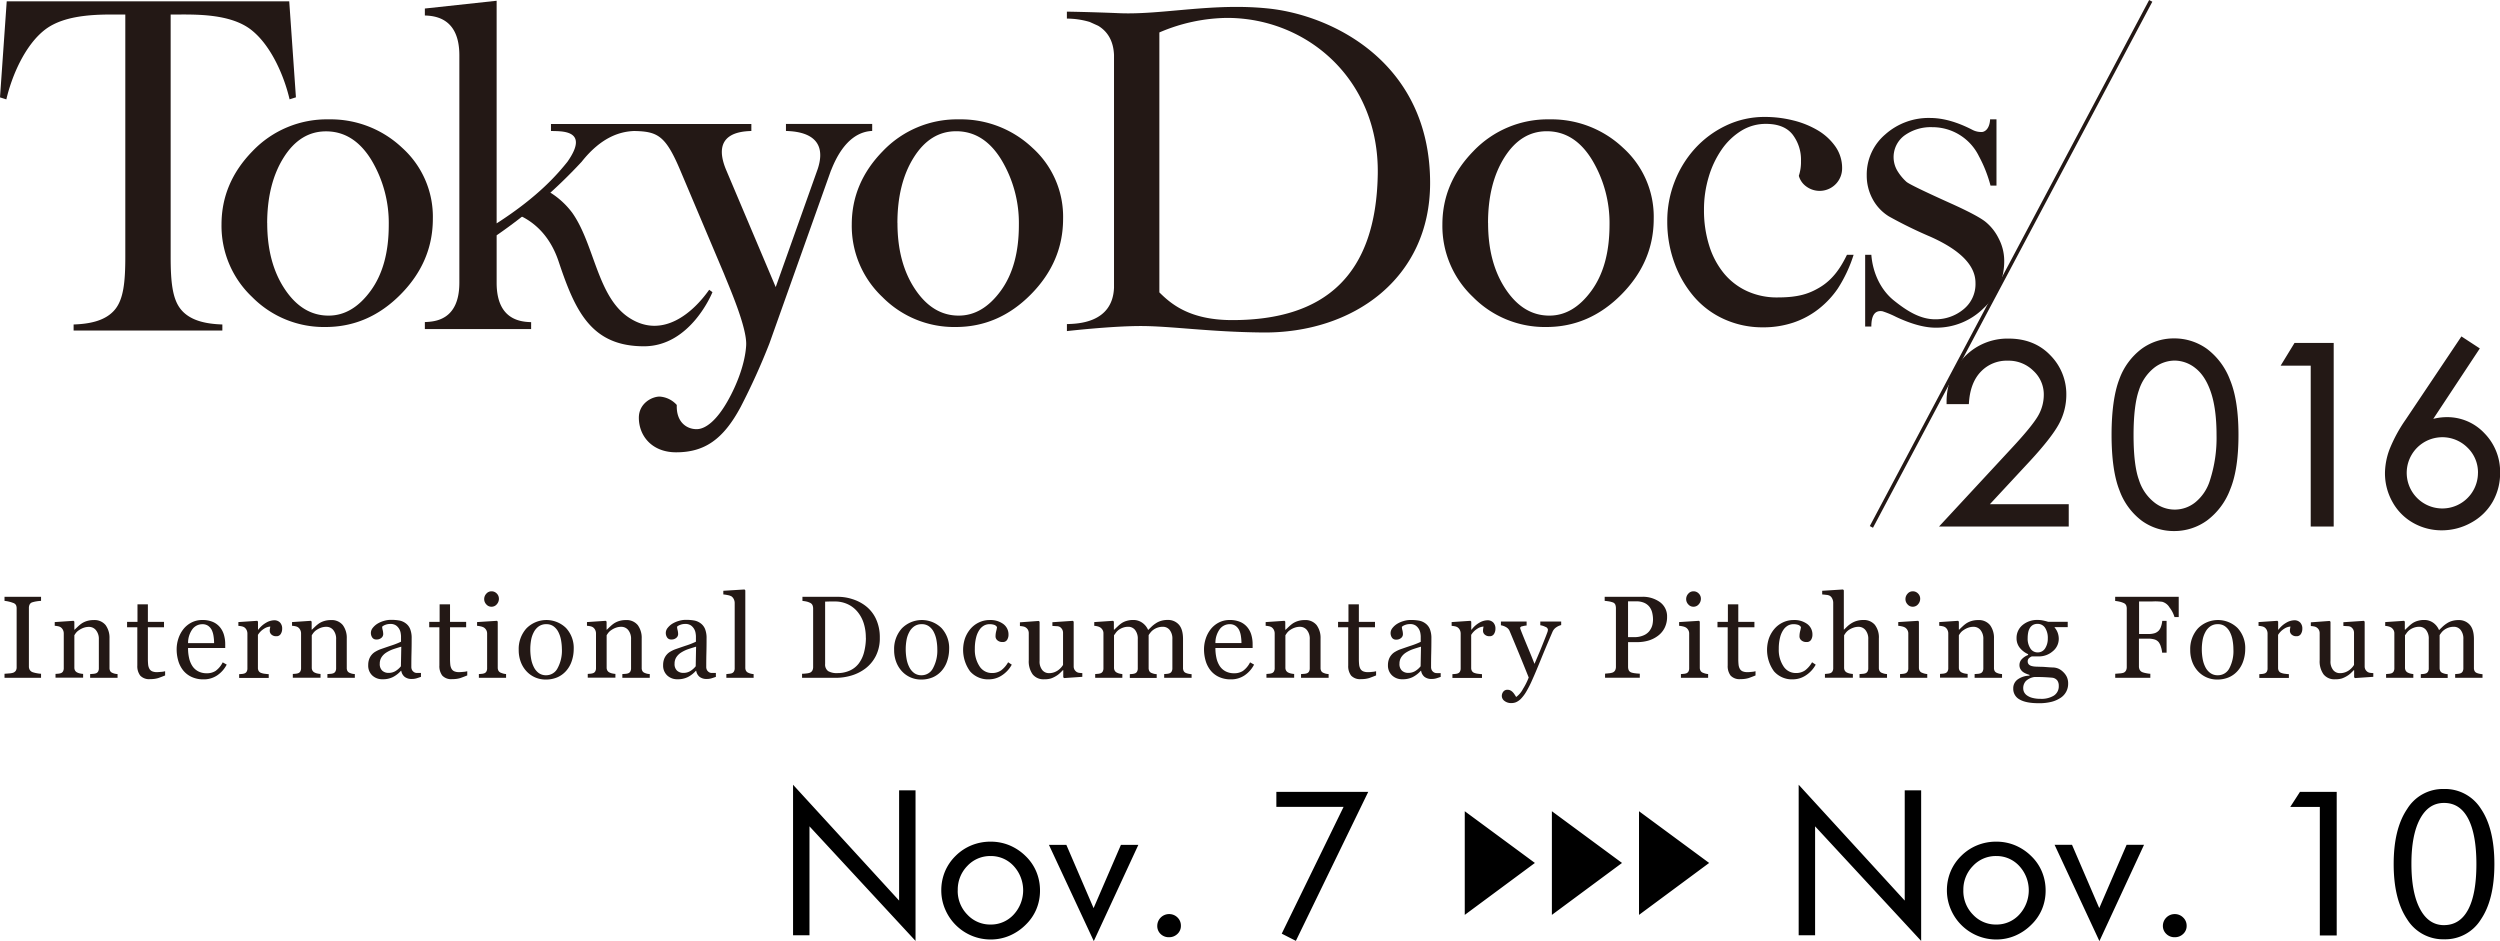 <svg id="LOGO" xmlns="http://www.w3.org/2000/svg" viewBox="0 0 929.95 350.07"><defs><style>.cls-1{fill:#231815}</style></defs><title>TokyoDocs_01_OL_2016catch_RGB_brand_EN</title><path class="cls-1" transform="rotate(-62.03 739.643 121.042)" d="M653.03 117.09h221.55v1.34H653.03z"/><path class="cls-1" d="M487.53 22.76c-20.77-2.17-39.53 2.41-55.43 1.75-11-.46-19.51-.58-19.51-.58v2.59a29.89 29.89 0 0 1 8.5 1.25l3.14 1.42c3.13 1.89 5.65 5.17 5.89 10.83v86.64c-.56 13.36-14 13.36-17.52 13.5v2.6s15.77-1.8 26.75-1.88c11.48-.08 25.84 2.2 46.06 2.4 33.5.33 62.29-20 62.29-55.61 0-44.77-36.28-62.41-60.17-64.91zm-13.4 115.91c-15.87 0-22.78-6-27.14-10.31V31.67a65.44 65.44 0 0 1 25.15-5.41c30 0 56.72 23.14 56.09 58.25-.67 37.28-19.48 54.16-54.1 54.16zM699.35 126.94a34.06 34.06 0 0 1-7.09 7.57 31.4 31.4 0 0 1-9.42 5.08 35.27 35.27 0 0 1-11.35 1.77 34.45 34.45 0 0 1-14.33-3 32.21 32.21 0 0 1-11.27-8.36 40.24 40.24 0 0 1-7.32-12.64 44.52 44.52 0 0 1-2.65-15.45 40.05 40.05 0 0 1 2.73-14.73 39.35 39.35 0 0 1 7.57-12.32 37.17 37.17 0 0 1 11.51-8.53 33.12 33.12 0 0 1 14.57-3.23 43.14 43.14 0 0 1 10.47 1.29 33.65 33.65 0 0 1 9.17 3.71 21.14 21.14 0 0 1 6.52 6 13.9 13.9 0 0 1 2.5 8.21A8.36 8.36 0 0 1 687.68 89a7.22 7.22 0 0 1-2.82-4 16.38 16.38 0 0 0 .8-5.48 15.41 15.41 0 0 0-3.14-9.9q-3.14-3.94-9.9-3.94a17.21 17.21 0 0 0-9.18 2.57 24.62 24.62 0 0 0-7.25 6.93 35.58 35.58 0 0 0-4.83 10.14 42.15 42.15 0 0 0-1.78 12.4 43.62 43.62 0 0 0 1.95 13.28 30.39 30.39 0 0 0 5.48 10.3 24.23 24.23 0 0 0 8.61 6.6 26.57 26.57 0 0 0 11.38 2.34c7.61 0 11.54-1.34 15.38-3.58 5.5-3.19 8.34-8.12 10.39-12.29h2.47a51.9 51.9 0 0 1-5.89 12.57zM761.26 116.6a23.63 23.63 0 0 1-7.57 17.55 24.89 24.89 0 0 1-17.95 7.34q-6.16 0-14.69-4a34.73 34.73 0 0 0-5.09-2.11c-2.66-.42-4.13 1.32-4.13 5.69h-2.3v-26.7h2.3c.51 6.7 3.47 13.06 8.38 17s9.82 7 15.38 7a16.24 16.24 0 0 0 10.41-3.62 12.05 12.05 0 0 0 4.57-9.92q0-9.7-16.8-17.19a161.65 161.65 0 0 1-15.39-7.54 16.9 16.9 0 0 1-6.07-6.45 18.25 18.25 0 0 1-2.19-8.82A19.56 19.56 0 0 1 717 69.61a24.23 24.23 0 0 1 16.69-6.13q7.24 0 15.9 4.5a7 7 0 0 0 3.63.7C756 68 756 64 756 64h2.38v24.63h-2.22a49.29 49.29 0 0 0-4.32-10.94 19.23 19.23 0 0 0-17.28-10.78A16.73 16.73 0 0 0 724.15 70a10 10 0 0 0-2.38 13.55 18.46 18.46 0 0 0 3.12 3.69q1.45 1.24 16.79 8.15 9.52 4.31 12.52 6.64a18.49 18.49 0 0 1 5 6.29 17.88 17.88 0 0 1 2.06 8.28zM552.27 103.11q0-15.49 11.55-27.3A38.2 38.2 0 0 1 592.21 64a38.76 38.76 0 0 1 27.25 10.56A34.51 34.51 0 0 1 630.88 101q0 16-12 28.13t-28 12.11a37.51 37.51 0 0 1-27.21-11.14 36.37 36.37 0 0 1-11.4-26.99zm17-.53q0 14.82 6.57 24.64T592.1 137q8.86 0 15.59-9.22t6.75-24.46a45.61 45.61 0 0 0-6.5-24.26q-6.5-10.64-16.85-10.64-9.59 0-15.72 9.69t-6.12 24.47zM123.32 20.1H18.23l-2.5 35.72 2.36.75c2-8.61 6.86-20.09 14.31-25.88C40.2 24.63 53.21 25 60.53 25h1.81v90.15c0 9.48-.7 15.66-3.75 19.47-3.58 4.47-9.86 5.49-15.48 5.68v2.25h55.33v-2.25c-5.62-.19-11.9-1.21-15.48-5.68-3.06-3.81-3.75-10-3.75-19.47V25H81c7.32 0 20.33-.4 28.13 5.67 7.45 5.79 12.32 17.27 14.32 25.88l2.36-.75z" transform="translate(-15.73 -19.6)"/><path class="cls-1" d="M98.13 103.11q0-15.49 11.55-27.3A38.19 38.19 0 0 1 138.07 64a38.71 38.71 0 0 1 27.25 10.57A34.49 34.49 0 0 1 176.74 101q0 16-12 28.13t-28 12.11a37.51 37.51 0 0 1-27.2-11.14 36.38 36.38 0 0 1-11.41-26.99zm17-.53q0 14.82 6.58 24.64T138 137q8.86 0 15.6-9.22t6.74-24.47a45.6 45.6 0 0 0-6.5-24.26Q147.31 68.46 137 68.46q-9.6 0-15.72 9.69t-6.17 24.43zM332.57 103.11q0-15.49 11.56-27.3A38.18 38.18 0 0 1 372.51 64a38.73 38.73 0 0 1 27.25 10.57A34.49 34.49 0 0 1 411.18 101q0 16-12 28.13t-28 12.11a37.49 37.49 0 0 1-27.2-11.14 36.37 36.37 0 0 1-11.41-26.99zm17-.53q0 14.82 6.58 24.64t16.24 9.78q8.86 0 15.6-9.22t6.74-24.47a45.62 45.62 0 0 0-6.5-24.26q-6.5-10.64-16.84-10.63-9.6 0-15.72 9.69t-6.12 24.47z" transform="translate(-15.73 -19.6)"/><path class="cls-1" d="M200.47 107.13v17.68c0 14 9.19 14.48 12.83 14.63V142h-39.53v-2.6c3.63-.15 12.81-.59 12.83-14.59V40.17c0-14-9.19-14.66-12.83-14.81v-2.59l26.7-2.89v82.81c15.91-10.19 23-18.78 26.32-22.89 8.53-12.11-2.47-11.33-6.11-11.48v-2.6h74.54v2.6c-3.57.15-15.27.58-9.32 14.63l18.38 43.44 15.65-44c4.4-13.48-8.31-13.93-11.84-14.08v-2.6h32.08v2.6c-3.69.15-10.36 2-15.28 14.63v-.09l-22.94 64.48A247.25 247.25 0 0 1 291.23 171c-6.49 12.11-13.48 16.85-24 16.85-9 0-13.86-6.12-13.86-12.86 0-5.37 4.87-7.87 7.74-7.87a9.35 9.35 0 0 1 6.37 3.12c-.25 6.49 3.79 9 7.36 9s7.62-3.62 11.36-10.11 6.72-14.48 7.09-21.09-6.37-21.85-8.24-26.59l-16.28-38.51c-5.47-12.93-8.39-14.45-17.2-14.61-4.91.2-12 2-19.49 11.46a191.45 191.45 0 0 1-31.61 27.34z" transform="translate(-15.73 -19.6)"/><path class="cls-1" d="M218.79 90.28a30.11 30.11 0 0 1 9.82 8.49c8.36 11.86 9.27 31.46 21.34 39.15 12.3 7.85 23.59-2 29.58-10.53l1.22.88s-8 20.14-25.47 20.14c-19.64 0-25.6-13.1-31.75-31.54-3.75-11.23-10.94-15.71-15.73-17.66zM785.26 215.47H737l26.88-29c5.07-5.43 8.4-9.5 9.91-12.08a15.64 15.64 0 0 0 2.19-7.93 11.92 11.92 0 0 0-3.87-8.93 13.06 13.06 0 0 0-9.53-3.76 13.23 13.23 0 0 0-9.88 3.95c-2.63 2.64-4.15 6.44-4.53 11.29l-.07.91h-8.28v-1a23.85 23.85 0 0 1 6.85-16.78 22.15 22.15 0 0 1 16.24-6.59c6.35 0 11.58 2.09 15.52 6.22a20.54 20.54 0 0 1 5.93 14.62 22.82 22.82 0 0 1-2.82 11.05c-1.83 3.35-5.41 7.92-10.62 13.57l-15 16.15h29.34v8.36zM824.42 217.14a20.23 20.23 0 0 1-12-3.84 24.65 24.65 0 0 1-8.3-11.33c-1.95-4.92-2.93-11.86-2.93-20.64s1-15.78 2.88-20.66a24.62 24.62 0 0 1 8.3-11.31 20.29 20.29 0 0 1 12.08-3.88 20.74 20.74 0 0 1 12.25 3.91 25.84 25.84 0 0 1 8.59 11.61c2.07 5 3.11 11.9 3.11 20.35s-1 15.24-3.07 20.26a25.62 25.62 0 0 1-8.62 11.59 20.74 20.74 0 0 1-12.29 3.94zm.23-63.41a12.53 12.53 0 0 0-7.7 2.75 17.32 17.32 0 0 0-5.58 8.25c-1.31 3.72-2 9.35-2 16.72s.66 13 2 16.67a17.14 17.14 0 0 0 5.6 8.27 12.16 12.16 0 0 0 15.36.07 16.9 16.9 0 0 0 5.48-8.27 51.16 51.16 0 0 0 2.43-16.74c0-6.54-.72-11.95-2.15-16.09s-3.35-7-5.78-8.88a12.5 12.5 0 0 0-7.66-2.75zM883.82 215.47h-8.55v-59.85h-11.19l5.17-8.46h14.57v68.31zM939.9 180.77a18.94 18.94 0 0 0-14.1-6 20.73 20.73 0 0 0-4.94.64l17.31-26.2-6.84-4.47-20.73 30.93a55.09 55.09 0 0 0-6 11.05 25.9 25.9 0 0 0-1.71 8.89 21.76 21.76 0 0 0 2.79 10.71 20 20 0 0 0 7.7 7.78 21.34 21.34 0 0 0 10.62 2.77 22.35 22.35 0 0 0 11-2.87 20.42 20.42 0 0 0 7.93-7.71 21.41 21.41 0 0 0 2.79-10.83 20.45 20.45 0 0 0-5.82-14.69zm-2.42 14.76a13.25 13.25 0 1 1-3.88-9.41 12.79 12.79 0 0 1 3.89 9.41zM31 271.74H17.41v-1.51l1.66-.13a6.11 6.11 0 0 0 1.53-.25 2.1 2.1 0 0 0 1-.75 2.38 2.38 0 0 0 .32-1.33v-21.83a2.93 2.93 0 0 0-.23-1.24 1.91 1.91 0 0 0-1.1-.84 11.13 11.13 0 0 0-1.6-.48 10.57 10.57 0 0 0-1.58-.27v-1.51H31v1.51a13.75 13.75 0 0 0-1.57.16 10.81 10.81 0 0 0-1.59.35 1.68 1.68 0 0 0-1.08.83 2.9 2.9 0 0 0-.28 1.27v21.81a2.47 2.47 0 0 0 .31 1.24 2.11 2.11 0 0 0 1.05.86 10.08 10.08 0 0 0 1.45.37 10.57 10.57 0 0 0 1.71.22v1.51zM59.52 271.74H49.26v-1.4l1.07-.08a4 4 0 0 0 1-.17 1.53 1.53 0 0 0 .88-.67 2.39 2.39 0 0 0 .29-1.24v-10.77a5.09 5.09 0 0 0-1.09-3.41 3.27 3.27 0 0 0-2.56-1.21 5.82 5.82 0 0 0-2.06.35 7.29 7.29 0 0 0-1.66.86 4.72 4.72 0 0 0-1.13 1 9.68 9.68 0 0 0-.61.9v12a2.17 2.17 0 0 0 .3 1.19 1.91 1.91 0 0 0 .89.72 4.17 4.17 0 0 0 1 .32 8.59 8.59 0 0 0 1.07.15v1.4H36.38v-1.4l1-.08a3.87 3.87 0 0 0 .9-.17 1.53 1.53 0 0 0 .88-.67 2.39 2.39 0 0 0 .29-1.24v-12.88a2.89 2.89 0 0 0-.31-1.33 2.64 2.64 0 0 0-.86-1 2.9 2.9 0 0 0-1-.37 8.52 8.52 0 0 0-1.19-.16V251l7-.47.3.3v3h.11q.51-.51 1.27-1.22a11.16 11.16 0 0 1 1.44-1.16 7.62 7.62 0 0 1 1.87-.85 8.16 8.16 0 0 1 2.44-.34 5.3 5.3 0 0 1 4.48 1.85 8 8 0 0 1 1.46 5V268a2.46 2.46 0 0 0 .25 1.2 1.68 1.68 0 0 0 .87.71 5.6 5.6 0 0 0 .88.3 6.84 6.84 0 0 0 1 .13v1.4zM77.2 270.83q-1.38.57-2.61 1a10 10 0 0 1-3 .39 4.52 4.52 0 0 1-3.71-1.33 5.82 5.82 0 0 1-1.07-3.75v-14.21H63v-2h3.87v-6.52h3.87v6.52h6v2h-6v11.7a21 21 0 0 0 .1 2.2 4.09 4.09 0 0 0 .46 1.54 2.18 2.18 0 0 0 1 .93 4.36 4.36 0 0 0 1.83.32q.53 0 1.56-.1a6.87 6.87 0 0 0 1.46-.24v1.55zM100.06 266.82a10.73 10.73 0 0 1-3.53 4 8.88 8.88 0 0 1-5.08 1.49 10.32 10.32 0 0 1-4.45-.91 8.69 8.69 0 0 1-3.11-2.4 10.28 10.28 0 0 1-1.84-3.57 15.06 15.06 0 0 1-.61-4.31 12.7 12.7 0 0 1 .65-4 11.29 11.29 0 0 1 1.9-3.54 9.2 9.2 0 0 1 3-2.43 8.67 8.67 0 0 1 4-.92 9.69 9.69 0 0 1 3.93.72 7 7 0 0 1 2.66 2 7.89 7.89 0 0 1 1.45 2.8 12.29 12.29 0 0 1 .48 3.5v1.4H85.68a16.41 16.41 0 0 0 .39 3.74 9 9 0 0 0 1.24 3 5.91 5.91 0 0 0 2.17 1.94 6.69 6.69 0 0 0 3.19.71 5.9 5.9 0 0 0 3.26-.88 8.72 8.72 0 0 0 2.64-3.18zm-4.69-8a17.38 17.38 0 0 0-.2-2.55 7.81 7.81 0 0 0-.65-2.27 4.32 4.32 0 0 0-1.34-1.59 3.64 3.64 0 0 0-2.18-.61 4.55 4.55 0 0 0-3.71 1.86 8.67 8.67 0 0 0-1.6 5.17h9.69zM120.69 253.5a3.52 3.52 0 0 1-.53 1.92 1.8 1.8 0 0 1-1.64.84 2.48 2.48 0 0 1-1.82-.62 1.87 1.87 0 0 1-.63-1.36 4.45 4.45 0 0 1 .07-.85l.14-.76a4.7 4.7 0 0 0-2.34.81 6.9 6.9 0 0 0-2.27 2.29V268a2.28 2.28 0 0 0 .29 1.21 1.73 1.73 0 0 0 .9.7 5.65 5.65 0 0 0 1.37.32q.84.11 1.46.15v1.4h-11v-1.4l1-.08a3.87 3.87 0 0 0 .9-.17 1.53 1.53 0 0 0 .88-.67 2.39 2.39 0 0 0 .29-1.24v-12.98a3 3 0 0 0-.31-1.3 2.58 2.58 0 0 0-.86-1 2.9 2.9 0 0 0-1-.37 8.52 8.52 0 0 0-1.19-.16V251l7-.47.3.3v3h.11a9.54 9.54 0 0 1 2.93-2.61 6.2 6.2 0 0 1 3-.89 2.89 2.89 0 0 1 2.18.87 3.23 3.23 0 0 1 .77 2.3zM147.78 271.74h-10.26v-1.4l1.07-.08a4 4 0 0 0 1-.17 1.53 1.53 0 0 0 .88-.67 2.39 2.39 0 0 0 .29-1.24v-10.77a5.09 5.09 0 0 0-1.05-3.44 3.27 3.27 0 0 0-2.56-1.21 5.82 5.82 0 0 0-2.06.35 7.29 7.29 0 0 0-1.66.86 4.72 4.72 0 0 0-1.12 1.05 9.68 9.68 0 0 0-.61.9v12a2.17 2.17 0 0 0 .3 1.19 1.91 1.91 0 0 0 .89.72 4.17 4.17 0 0 0 1 .32 8.59 8.59 0 0 0 1.07.15v1.4h-10.31v-1.4l1-.08a3.87 3.87 0 0 0 .9-.17 1.53 1.53 0 0 0 .88-.67 2.39 2.39 0 0 0 .29-1.24v-12.9a2.89 2.89 0 0 0-.31-1.33 2.64 2.64 0 0 0-.86-1 2.9 2.9 0 0 0-1-.37 8.52 8.52 0 0 0-1.19-.16V251l7-.47.3.3v3h.11q.51-.51 1.27-1.22a11.16 11.16 0 0 1 1.44-1.16 7.62 7.62 0 0 1 1.87-.85 8.16 8.16 0 0 1 2.44-.34 5.3 5.3 0 0 1 4.47 1.88 8 8 0 0 1 1.46 5V268a2.46 2.46 0 0 0 .25 1.2 1.68 1.68 0 0 0 .87.71 5.6 5.6 0 0 0 .88.3 6.84 6.84 0 0 0 1 .13v1.4zM172.36 271.36q-1 .36-1.75.58a6 6 0 0 1-1.71.22 4.16 4.16 0 0 1-2.64-.78 3.58 3.58 0 0 1-1.26-2.26h-.13a10.36 10.36 0 0 1-3 2.34 8.31 8.31 0 0 1-3.81.81 5.4 5.4 0 0 1-3.88-1.44 5 5 0 0 1-1.48-3.83 6.44 6.44 0 0 1 .34-2.17 5.17 5.17 0 0 1 1-1.72 5.09 5.09 0 0 1 1.4-1.14 12.28 12.28 0 0 1 1.64-.8q1-.36 3.88-1.34a29.07 29.07 0 0 0 3.94-1.53v-2.1a9 9 0 0 0-.12-1.06 4.45 4.45 0 0 0-.5-1.49 4.23 4.23 0 0 0-1.2-1.37 3.59 3.59 0 0 0-2.2-.58 4.92 4.92 0 0 0-1.82.33 3.3 3.3 0 0 0-1.18.69 5.79 5.79 0 0 0 .2 1.25 6.51 6.51 0 0 1 .2 1.53 1.83 1.83 0 0 1-.67 1.36 2.64 2.64 0 0 1-1.86.62 1.74 1.74 0 0 1-1.56-.75 3 3 0 0 1 .19-3.56 6.91 6.91 0 0 1 1.79-1.59 9.77 9.77 0 0 1 2.31-1 9.09 9.09 0 0 1 2.65-.41 17.42 17.42 0 0 1 3.11.24 5.72 5.72 0 0 1 2.41 1.05 4.9 4.9 0 0 1 1.65 2.13 9.12 9.12 0 0 1 .56 3.47q0 3-.06 5.38t-.06 5.13a2.59 2.59 0 0 0 .29 1.32 2.32 2.32 0 0 0 .88.83 2.16 2.16 0 0 0 1 .21h1.41v1.36zM165 260.15q-1.81.53-3.17 1a12.8 12.8 0 0 0-2.53 1.27 5.75 5.75 0 0 0-1.68 1.71 4.35 4.35 0 0 0-.62 2.35 3.31 3.31 0 0 0 .92 2.59 3.38 3.38 0 0 0 2.35.83 4.83 4.83 0 0 0 2.66-.73 7.72 7.72 0 0 0 1.93-1.73zM189.56 270.83q-1.38.57-2.61 1a10 10 0 0 1-3 .39 4.52 4.52 0 0 1-3.71-1.33 5.82 5.82 0 0 1-1.07-3.75v-14.21h-3.78v-2h3.87v-6.52h3.87v6.52h6v2h-6v11.7a21 21 0 0 0 .1 2.2 4.09 4.09 0 0 0 .46 1.54 2.18 2.18 0 0 0 1 .93 4.36 4.36 0 0 0 1.83.32q.53 0 1.56-.1a6.87 6.87 0 0 0 1.46-.24v1.55zM204 271.74h-10.14v-1.4l1-.08a3.87 3.87 0 0 0 .9-.17 1.53 1.53 0 0 0 .88-.67 2.39 2.39 0 0 0 .29-1.24v-12.94a2.55 2.55 0 0 0-.31-1.24 2.75 2.75 0 0 0-.86-.95 3.94 3.94 0 0 0-1.17-.44 8.68 8.68 0 0 0-1.4-.22V251l7.39-.47.3.3v17.08a2.4 2.4 0 0 0 .29 1.23 1.7 1.7 0 0 0 .9.72 7.23 7.23 0 0 0 .91.31 5.69 5.69 0 0 0 1 .16v1.4zm-2.68-29.46a3.09 3.09 0 0 1-.8 2.11 2.52 2.52 0 0 1-2 .9 2.48 2.48 0 0 1-1.88-.86 2.81 2.81 0 0 1-.8-2 2.92 2.92 0 0 1 .8-2 2.47 2.47 0 0 1 1.88-.87 2.62 2.62 0 0 1 2 .82 2.68 2.68 0 0 1 .79 1.9zM229.14 261.06a13.84 13.84 0 0 1-.7 4.34 10.35 10.35 0 0 1-2 3.62 9.29 9.29 0 0 1-3.4 2.53 10.89 10.89 0 0 1-4.33.83 9.77 9.77 0 0 1-3.8-.75 9.57 9.57 0 0 1-3.21-2.2 10.5 10.5 0 0 1-2.2-3.47 12.31 12.31 0 0 1-.82-4.6 11.43 11.43 0 0 1 2.86-8 10.45 10.45 0 0 1 14.74-.16 10.89 10.89 0 0 1 2.86 7.86zm-4.4 0a19 19 0 0 0-.32-3.37 10.64 10.64 0 0 0-1-3 5.88 5.88 0 0 0-1.78-2.11 4.49 4.49 0 0 0-2.7-.8 4.76 4.76 0 0 0-2.79.81 6 6 0 0 0-1.88 2.21 9.77 9.77 0 0 0-1 3 19.51 19.51 0 0 0-.28 3.21 20.18 20.18 0 0 0 .33 3.77 10.88 10.88 0 0 0 1.05 3.09 6 6 0 0 0 1.82 2.13 4.56 4.56 0 0 0 2.71.78 4.73 4.73 0 0 0 4.21-2.57 13.74 13.74 0 0 0 1.64-7.11zM257.49 271.74h-10.26v-1.4l1.07-.08a4 4 0 0 0 1-.17 1.53 1.53 0 0 0 .88-.67 2.39 2.39 0 0 0 .29-1.24v-10.77a5.09 5.09 0 0 0-1.05-3.44 3.27 3.27 0 0 0-2.56-1.21 5.82 5.82 0 0 0-2.06.35 7.29 7.29 0 0 0-1.66.86A4.72 4.72 0 0 0 242 255a9.68 9.68 0 0 0-.61.9v12a2.17 2.17 0 0 0 .3 1.19 1.91 1.91 0 0 0 .89.72 4.17 4.17 0 0 0 1 .32 8.59 8.59 0 0 0 1.07.15v1.4h-10.29v-1.4l1-.08a3.87 3.87 0 0 0 .9-.17 1.53 1.53 0 0 0 .88-.67 2.39 2.39 0 0 0 .29-1.24v-12.88a2.89 2.89 0 0 0-.31-1.33 2.64 2.64 0 0 0-.86-1 2.9 2.9 0 0 0-1-.37 8.52 8.52 0 0 0-1.19-.16V251l7-.47.3.3v3h.11q.51-.51 1.27-1.22a11.16 11.16 0 0 1 1.44-1.16 7.62 7.62 0 0 1 1.87-.85 8.16 8.16 0 0 1 2.44-.34 5.3 5.3 0 0 1 4.47 1.88 8 8 0 0 1 1.46 5V268a2.46 2.46 0 0 0 .25 1.2 1.68 1.68 0 0 0 .87.71 5.6 5.6 0 0 0 .88.3 6.84 6.84 0 0 0 1 .13v1.4zM282.07 271.36q-1 .36-1.75.58a6 6 0 0 1-1.71.22 4.16 4.16 0 0 1-2.64-.78 3.58 3.58 0 0 1-1.26-2.26h-.13a10.36 10.36 0 0 1-3 2.34 8.31 8.31 0 0 1-3.81.81 5.4 5.4 0 0 1-3.88-1.44 5 5 0 0 1-1.49-3.83 6.44 6.44 0 0 1 .34-2.17 5.17 5.17 0 0 1 1-1.72 5.09 5.09 0 0 1 1.4-1.14 12.28 12.28 0 0 1 1.64-.8q1-.36 3.88-1.34a29.07 29.07 0 0 0 3.94-1.53v-2.1a9 9 0 0 0-.12-1.06 4.45 4.45 0 0 0-.5-1.49 4.23 4.23 0 0 0-1.2-1.37 3.59 3.59 0 0 0-2.2-.58 4.92 4.92 0 0 0-1.82.33 3.3 3.3 0 0 0-1.18.69 5.79 5.79 0 0 0 .2 1.25 6.51 6.51 0 0 1 .2 1.53 1.83 1.83 0 0 1-.67 1.36 2.64 2.64 0 0 1-1.86.62 1.74 1.74 0 0 1-1.56-.75 3 3 0 0 1 .19-3.56 6.91 6.91 0 0 1 1.79-1.59 9.77 9.77 0 0 1 2.31-1 9.09 9.09 0 0 1 2.65-.41 17.42 17.42 0 0 1 3.11.24 5.72 5.72 0 0 1 2.41 1.05 4.9 4.9 0 0 1 1.65 2.13 9.12 9.12 0 0 1 .56 3.47q0 3-.06 5.38t-.06 5.13a2.59 2.59 0 0 0 .29 1.32 2.32 2.32 0 0 0 .88.83 2.16 2.16 0 0 0 1 .21h1.41v1.36zm-7.41-11.21q-1.81.53-3.17 1a12.8 12.8 0 0 0-2.53 1.27 5.75 5.75 0 0 0-1.68 1.71 4.35 4.35 0 0 0-.62 2.35 3.31 3.31 0 0 0 .92 2.59 3.38 3.38 0 0 0 2.35.83 4.83 4.83 0 0 0 2.66-.73 7.72 7.72 0 0 0 1.93-1.73zM296.14 271.74h-10.22v-1.4l1-.1a5 5 0 0 0 .91-.16 1.58 1.58 0 0 0 .89-.67 2.32 2.32 0 0 0 .3-1.24v-24.25a3.2 3.2 0 0 0-.33-1.43 2.77 2.77 0 0 0-.86-1.05 4.38 4.38 0 0 0-1.4-.47 12.93 12.93 0 0 0-1.64-.25v-1.36l7.88-.49.3.32v28.74a2.42 2.42 0 0 0 .28 1.22 1.76 1.76 0 0 0 .89.73 4.89 4.89 0 0 0 .92.32 6.73 6.73 0 0 0 1 .15v1.4zM343 256.85a14.48 14.48 0 0 1-1.44 6.67 13.65 13.65 0 0 1-3.76 4.63 16.32 16.32 0 0 1-5.25 2.7 20.4 20.4 0 0 1-6 .89h-12.47v-1.51a14.2 14.2 0 0 0 1.6-.12 5.06 5.06 0 0 0 1.31-.27 1.82 1.82 0 0 0 .92-.82 2.76 2.76 0 0 0 .29-1.31V246a3.28 3.28 0 0 0-.24-1.3 1.83 1.83 0 0 0-1-.91 5.81 5.81 0 0 0-1.42-.47 11.8 11.8 0 0 0-1.32-.19v-1.53h13.17a17.53 17.53 0 0 1 5.35.84 16 16 0 0 1 4.59 2.26 13 13 0 0 1 4.16 4.95 16.11 16.11 0 0 1 1.51 7.2zm-5.2 0a17.51 17.51 0 0 0-.81-5.49 12.64 12.64 0 0 0-2.36-4.28 10.38 10.38 0 0 0-3.6-2.74 11.07 11.07 0 0 0-4.75-1h-2l-1.62.05v23.17a3 3 0 0 0 1.13 2.68 6.38 6.38 0 0 0 3.46.74 10.91 10.91 0 0 0 4.71-1 8.52 8.52 0 0 0 3.27-2.66 11.87 11.87 0 0 0 1.92-4.13 21.82 21.82 0 0 0 .68-5.36zM368.79 261.06a13.84 13.84 0 0 1-.7 4.34 10.35 10.35 0 0 1-2 3.62 9.29 9.29 0 0 1-3.4 2.53 10.89 10.89 0 0 1-4.33.83 9.77 9.77 0 0 1-3.8-.75 9.57 9.57 0 0 1-3.21-2.2 10.5 10.5 0 0 1-2.2-3.47 12.31 12.31 0 0 1-.82-4.6 11.43 11.43 0 0 1 2.86-8 10.45 10.45 0 0 1 14.74-.16 10.89 10.89 0 0 1 2.86 7.86zm-4.4 0a19 19 0 0 0-.32-3.37 10.64 10.64 0 0 0-1-3 5.88 5.88 0 0 0-1.78-2.11 4.49 4.49 0 0 0-2.7-.8 4.76 4.76 0 0 0-2.79.81 6 6 0 0 0-1.88 2.21 9.77 9.77 0 0 0-1 3 19.51 19.51 0 0 0-.28 3.21 20.18 20.18 0 0 0 .33 3.77 10.88 10.88 0 0 0 1.05 3.09 6 6 0 0 0 1.82 2.13 4.56 4.56 0 0 0 2.71.78 4.73 4.73 0 0 0 4.21-2.57 13.74 13.74 0 0 0 1.63-7.11zM383.68 272.3a8.85 8.85 0 0 1-7.12-3 13.57 13.57 0 0 1-1.88-12.22 11.39 11.39 0 0 1 2-3.49 9.38 9.38 0 0 1 3.14-2.43 9.26 9.26 0 0 1 4.12-.92 8 8 0 0 1 5 1.48 4.79 4.79 0 0 1 1.93 4 3.48 3.48 0 0 1-.51 1.88 1.82 1.82 0 0 1-1.68.82 2.76 2.76 0 0 1-1.94-.64 1.9 1.9 0 0 1-.69-1.42 8 8 0 0 1 .25-2 10.78 10.78 0 0 0 .3-1.48 1.88 1.88 0 0 0-1.14-.88 5.71 5.71 0 0 0-1.62-.22 4.51 4.51 0 0 0-1.94.44 5 5 0 0 0-1.79 1.6 8.57 8.57 0 0 0-1.27 2.87 16.64 16.64 0 0 0-.49 4.31 11 11 0 0 0 1.75 6.45 5.38 5.38 0 0 0 4.6 2.5 5.77 5.77 0 0 0 3.45-1 9.77 9.77 0 0 0 2.58-3l1.36.89a11 11 0 0 1-3.7 4 8.69 8.69 0 0 1-4.71 1.46zM418.38 271.36l-6.82.47-.32-.3v-2.65h-.13q-.51.53-1.15 1.14a8.08 8.08 0 0 1-1.47 1.09 9.38 9.38 0 0 1-1.85.87 8.36 8.36 0 0 1-2.53.3 5.11 5.11 0 0 1-4.24-1.82 8.28 8.28 0 0 1-1.46-5.28v-10a2.63 2.63 0 0 0-.29-1.28 2.52 2.52 0 0 0-1.79-1.27 9.22 9.22 0 0 0-1.21-.16v-1.38l7-.51.32.3v14.55a5 5 0 0 0 1 3.42 3.16 3.16 0 0 0 2.44 1.15 5.62 5.62 0 0 0 2.08-.36 6 6 0 0 0 1.53-.85 7.16 7.16 0 0 0 1-.94 5.4 5.4 0 0 0 .67-.92V255a2.55 2.55 0 0 0-.3-1.24 2.79 2.79 0 0 0-.83-.92 2.37 2.37 0 0 0-1.14-.31l-1.69-.1v-1.38l7.6-.51.32.3v16.63a2.41 2.41 0 0 0 .3 1.23 2.69 2.69 0 0 0 .83.87 2.37 2.37 0 0 0 .91.31 11.08 11.08 0 0 0 1.17.1v1.38zM459 271.74h-10.22v-1.4l1-.08a3.82 3.82 0 0 0 .88-.17 1.53 1.53 0 0 0 .88-.67 2.39 2.39 0 0 0 .29-1.24v-10.82a5.15 5.15 0 0 0-1-3.41 3.16 3.16 0 0 0-2.52-1.2 5.87 5.87 0 0 0-2 .32 6.15 6.15 0 0 0-1.68.89 5.39 5.39 0 0 0-1 1 9.49 9.49 0 0 0-.63.9V268a2.58 2.58 0 0 0 .25 1.22 1.65 1.65 0 0 0 .87.73 6.9 6.9 0 0 0 .88.29 6.24 6.24 0 0 0 1 .14v1.4h-10v-1.4l.95-.08a3.75 3.75 0 0 0 .84-.17 1.53 1.53 0 0 0 .88-.67 2.39 2.39 0 0 0 .29-1.24v-10.86a5.15 5.15 0 0 0-1-3.41 3.16 3.16 0 0 0-2.52-1.2 5.72 5.72 0 0 0-2 .33 6.39 6.39 0 0 0-1.68.9 5 5 0 0 0-1 1.05l-.64.88v12a2.29 2.29 0 0 0 .3 1.21 1.86 1.86 0 0 0 .89.74 4.36 4.36 0 0 0 .91.32 7 7 0 0 0 1 .15v1.4h-10.1v-1.4l1-.08a3.87 3.87 0 0 0 .9-.17 1.53 1.53 0 0 0 .88-.67 2.39 2.39 0 0 0 .29-1.24v-13a2.43 2.43 0 0 0-.31-1.22 2.81 2.81 0 0 0-.88-.95 3.62 3.62 0 0 0-1-.41 6.37 6.37 0 0 0-1.23-.2V251l7-.47.3.3v3h.15q.53-.53 1.3-1.25a11.62 11.62 0 0 1 1.42-1.17 6.78 6.78 0 0 1 1.86-.85 8.25 8.25 0 0 1 2.41-.34 5.69 5.69 0 0 1 3.5 1.09 6.24 6.24 0 0 1 2.1 2.64l1.35-1.31a11.13 11.13 0 0 1 1.54-1.2 7.05 7.05 0 0 1 1.9-.89 8.19 8.19 0 0 1 2.43-.34 5.35 5.35 0 0 1 4.21 1.74q1.55 1.74 1.55 5.35V268a2.58 2.58 0 0 0 .25 1.22 1.65 1.65 0 0 0 .87.73 5.7 5.7 0 0 0 1 .29 8.58 8.58 0 0 0 1.07.14v1.4zM482.22 266.82a10.73 10.73 0 0 1-3.53 4 8.88 8.88 0 0 1-5.08 1.49 10.32 10.32 0 0 1-4.43-.89 8.69 8.69 0 0 1-3.13-2.42 10.28 10.28 0 0 1-1.84-3.57 15.06 15.06 0 0 1-.61-4.31 12.7 12.7 0 0 1 .65-4 11.29 11.29 0 0 1 1.9-3.54 9.2 9.2 0 0 1 3-2.43 8.67 8.67 0 0 1 4-.92 9.69 9.69 0 0 1 3.93.72 7 7 0 0 1 2.66 2 7.9 7.9 0 0 1 1.46 2.8 12.31 12.31 0 0 1 .48 3.5v1.4h-13.84a16.41 16.41 0 0 0 .39 3.74 9 9 0 0 0 1.24 3 5.91 5.91 0 0 0 2.17 1.94 6.69 6.69 0 0 0 3.19.71 5.9 5.9 0 0 0 3.26-.88 8.72 8.72 0 0 0 2.64-3.18zm-4.69-8a17.38 17.38 0 0 0-.2-2.55 7.81 7.81 0 0 0-.65-2.27 4.32 4.32 0 0 0-1.34-1.59 3.64 3.64 0 0 0-2.19-.62 4.55 4.55 0 0 0-3.71 1.86 8.67 8.67 0 0 0-1.6 5.17h9.69zM509.95 271.74h-10.26v-1.4l1.07-.08a4 4 0 0 0 1-.17 1.53 1.53 0 0 0 .88-.67 2.39 2.39 0 0 0 .29-1.24v-10.77a5.09 5.09 0 0 0-1.05-3.44 3.27 3.27 0 0 0-2.56-1.21 5.81 5.81 0 0 0-2.06.35 7.28 7.28 0 0 0-1.66.86 4.71 4.71 0 0 0-1.12 1.05 9.58 9.58 0 0 0-.61.9v12a2.18 2.18 0 0 0 .3 1.19 1.91 1.91 0 0 0 .89.72 4.16 4.16 0 0 0 1 .32 8.59 8.59 0 0 0 1.07.15v1.4h-10.31v-1.4l1-.08a3.88 3.88 0 0 0 .9-.17 1.53 1.53 0 0 0 .88-.67 2.39 2.39 0 0 0 .29-1.24v-12.9a2.89 2.89 0 0 0-.31-1.33 2.64 2.64 0 0 0-.86-1 2.9 2.9 0 0 0-1-.37 8.51 8.51 0 0 0-1.19-.16V251l7-.47.3.3v3h.17q.51-.51 1.27-1.22a11.16 11.16 0 0 1 1.44-1.16 7.61 7.61 0 0 1 1.87-.85 8.16 8.16 0 0 1 2.44-.34 5.3 5.3 0 0 1 4.47 1.88 8 8 0 0 1 1.46 5V268a2.46 2.46 0 0 0 .25 1.2 1.69 1.69 0 0 0 .87.71 5.6 5.6 0 0 0 .88.3 6.83 6.83 0 0 0 1 .13v1.4zM527.63 270.83q-1.38.57-2.61 1a10 10 0 0 1-3 .39 4.52 4.52 0 0 1-3.71-1.33 5.82 5.82 0 0 1-1.07-3.75v-14.21h-3.78v-2h3.87v-6.52h3.87v6.52h6v2h-6v11.7a21 21 0 0 0 .1 2.2 4.08 4.08 0 0 0 .46 1.54 2.19 2.19 0 0 0 1 .93 4.37 4.37 0 0 0 1.83.32c.35 0 .87 0 1.56-.1a6.86 6.86 0 0 0 1.46-.24v1.55zM551.72 271.36q-1 .36-1.75.58a6 6 0 0 1-1.71.22 4.17 4.17 0 0 1-2.64-.78 3.58 3.58 0 0 1-1.26-2.26h-.13a10.36 10.36 0 0 1-3 2.34 8.31 8.31 0 0 1-3.81.81 5.4 5.4 0 0 1-3.88-1.44 5 5 0 0 1-1.52-3.78 6.44 6.44 0 0 1 .34-2.17 5.17 5.17 0 0 1 1-1.72 5.08 5.08 0 0 1 1.4-1.14 12.24 12.24 0 0 1 1.63-.8q1-.36 3.88-1.34a29.08 29.08 0 0 0 3.94-1.53v-2.1a9 9 0 0 0-.12-1.06 4.48 4.48 0 0 0-.5-1.49 4.25 4.25 0 0 0-1.2-1.37 3.59 3.59 0 0 0-2.2-.58 4.92 4.92 0 0 0-1.82.33 3.3 3.3 0 0 0-1.18.69 5.78 5.78 0 0 0 .2 1.25 6.48 6.48 0 0 1 .2 1.53 1.82 1.82 0 0 1-.67 1.36 2.64 2.64 0 0 1-1.86.62 1.74 1.74 0 0 1-1.56-.75 3 3 0 0 1 .19-3.56 6.92 6.92 0 0 1 1.79-1.59 9.75 9.75 0 0 1 2.32-1 9.08 9.08 0 0 1 2.65-.41 17.43 17.43 0 0 1 3.11.24 5.72 5.72 0 0 1 2.41 1.05 4.9 4.9 0 0 1 1.65 2.13 9.12 9.12 0 0 1 .56 3.47q0 3-.06 5.38t-.06 5.13a2.6 2.6 0 0 0 .29 1.32 2.32 2.32 0 0 0 .88.83 2.16 2.16 0 0 0 1 .21h1.41v1.36zm-7.41-11.21q-1.81.53-3.17 1a12.8 12.8 0 0 0-2.53 1.27 5.77 5.77 0 0 0-1.68 1.71 4.35 4.35 0 0 0-.62 2.35 3.31 3.31 0 0 0 .92 2.59 3.38 3.38 0 0 0 2.35.83 4.83 4.83 0 0 0 2.66-.73 7.71 7.71 0 0 0 1.93-1.73zM572 253.5a3.52 3.52 0 0 1-.53 1.92 1.8 1.8 0 0 1-1.64.84 2.49 2.49 0 0 1-1.82-.62 1.87 1.87 0 0 1-.63-1.36 4.45 4.45 0 0 1 .07-.85c0-.25.1-.51.14-.76a4.71 4.71 0 0 0-2.34.81 6.91 6.91 0 0 0-2.27 2.29V268a2.28 2.28 0 0 0 .29 1.21 1.73 1.73 0 0 0 .9.7 5.66 5.66 0 0 0 1.37.32q.84.11 1.46.15v1.4h-11v-1.4l1-.08a3.88 3.88 0 0 0 .9-.17 1.53 1.53 0 0 0 .88-.67 2.39 2.39 0 0 0 .29-1.24v-12.98a3 3 0 0 0-.31-1.3 2.58 2.58 0 0 0-.86-1 2.9 2.9 0 0 0-1-.37 8.51 8.51 0 0 0-1.19-.16V251l7-.47.3.3v3h.11a9.53 9.53 0 0 1 2.93-2.61 6.19 6.19 0 0 1 3-.89 2.89 2.89 0 0 1 2.18.87 3.23 3.23 0 0 1 .77 2.3zM574.38 278.58a2.53 2.53 0 0 1 .58-1.73 1.85 1.85 0 0 1 1.46-.67 2.5 2.5 0 0 1 1.17.25 3.29 3.29 0 0 1 .87.66 5.54 5.54 0 0 1 .68.87q.36.55.57.91a8.49 8.49 0 0 0 2.54-3 24.23 24.23 0 0 0 2.13-4.25q-2-5-3.65-9t-3.42-8.22a3 3 0 0 0-1.36-1.52 5.62 5.62 0 0 0-1.91-.69v-1.4h9.56v1.49a6.82 6.82 0 0 0-1.53.27 1 1 0 0 0-.89.56 1.59 1.59 0 0 0 .1.42q.1.3.22.62.81 2.1 2.46 6.06t2.57 6.34l2-4.7q1-2.43 2.3-5.75l.42-1.12a3.47 3.47 0 0 0 .28-1.22 1.36 1.36 0 0 0-1-1 5.75 5.75 0 0 0-1.84-.58v-1.38h7.77v1.32a5.24 5.24 0 0 0-1.68.73 3.83 3.83 0 0 0-1.55 1.77q-2.53 5.86-4.49 10.68t-3 7.09a39.23 39.23 0 0 1-2.34 4.61 14 14 0 0 1-2 2.62 6 6 0 0 1-1.77 1.2 4.52 4.52 0 0 1-1.65.31 4 4 0 0 1-2.6-.79 2.31 2.31 0 0 1-1-1.76zM635.85 249a9.07 9.07 0 0 1-.92 4.17 8.34 8.34 0 0 1-2.56 3 11 11 0 0 1-3.55 1.74 14.84 14.84 0 0 1-4.1.55h-3.38v9.13a3.25 3.25 0 0 0 .24 1.31 1.68 1.68 0 0 0 1 .86 6.59 6.59 0 0 0 1.35.28 17.1 17.1 0 0 0 1.77.15v1.51h-12.92v-1.51l1.48-.15a5.08 5.08 0 0 0 1.35-.28 1.83 1.83 0 0 0 .92-.81 2.84 2.84 0 0 0 .29-1.36v-21.7a4 4 0 0 0-.21-1.34 1.55 1.55 0 0 0-1-.89 9 9 0 0 0-1.6-.39q-.8-.12-1.37-.16v-1.51h13.76a10.85 10.85 0 0 1 6.83 2 6.49 6.49 0 0 1 2.62 5.4zm-6.46 5.14a5.72 5.72 0 0 0 1-2.11 9.53 9.53 0 0 0 .23-2 11 11 0 0 0-.29-2.46 5.71 5.71 0 0 0-1-2.19 5 5 0 0 0-2-1.55 7.26 7.26 0 0 0-3-.55h-3v13.32h2.17a8.4 8.4 0 0 0 3.73-.71 5.47 5.47 0 0 0 2.16-1.71zM651.11 271.74H641v-1.4l1-.08a3.87 3.87 0 0 0 .9-.17 1.53 1.53 0 0 0 .88-.67 2.4 2.4 0 0 0 .29-1.24v-12.94a2.55 2.55 0 0 0-.31-1.24 2.74 2.74 0 0 0-.86-.95 3.94 3.94 0 0 0-1.17-.44 8.68 8.68 0 0 0-1.4-.22V251l7.39-.47.3.3v17.08a2.41 2.41 0 0 0 .29 1.23 1.7 1.7 0 0 0 .9.72 7.29 7.29 0 0 0 .91.31 5.68 5.68 0 0 0 1 .16v1.4zm-2.68-29.46a3.09 3.09 0 0 1-.8 2.11 2.52 2.52 0 0 1-2 .9 2.48 2.48 0 0 1-1.88-.86 2.81 2.81 0 0 1-.8-2 2.93 2.93 0 0 1 .8-2 2.47 2.47 0 0 1 1.88-.87 2.62 2.62 0 0 1 2 .82 2.68 2.68 0 0 1 .8 1.9zM668.79 270.83q-1.38.57-2.61 1a10 10 0 0 1-3 .39 4.52 4.52 0 0 1-3.71-1.33 5.82 5.82 0 0 1-1.07-3.75v-14.21h-3.8v-2h3.87v-6.52h3.87v6.52h6v2h-6v11.7a21 21 0 0 0 .1 2.2 4.08 4.08 0 0 0 .46 1.54 2.19 2.19 0 0 0 1 .93 4.37 4.37 0 0 0 1.83.32c.35 0 .87 0 1.56-.1a6.86 6.86 0 0 0 1.46-.24v1.55zM682.73 272.3a8.85 8.85 0 0 1-7.12-3 13.57 13.57 0 0 1-1.88-12.22 11.39 11.39 0 0 1 2-3.49 9.39 9.39 0 0 1 3.14-2.43 9.26 9.26 0 0 1 4.12-.92 8 8 0 0 1 5 1.48 4.79 4.79 0 0 1 1.93 4 3.48 3.48 0 0 1-.51 1.88 1.82 1.82 0 0 1-1.68.82 2.76 2.76 0 0 1-1.94-.64 1.9 1.9 0 0 1-.69-1.42 8 8 0 0 1 .25-2 10.78 10.78 0 0 0 .3-1.48 1.88 1.88 0 0 0-1.14-.88 5.72 5.72 0 0 0-1.62-.22 4.51 4.51 0 0 0-1.94.44 5 5 0 0 0-1.79 1.6 8.57 8.57 0 0 0-1.27 2.87 16.64 16.64 0 0 0-.49 4.31 11 11 0 0 0 1.75 6.45 5.38 5.38 0 0 0 4.6 2.5 5.77 5.77 0 0 0 3.45-1 9.75 9.75 0 0 0 2.58-3l1.36.89a11 11 0 0 1-3.7 4 8.69 8.69 0 0 1-4.71 1.46zM717.72 271.74h-10.28v-1.4l1.08-.08a4.07 4.07 0 0 0 1-.17 1.53 1.53 0 0 0 .88-.67 2.4 2.4 0 0 0 .29-1.24v-10.77a5.09 5.09 0 0 0-1.05-3.44 3.27 3.27 0 0 0-2.56-1.21 5.84 5.84 0 0 0-2 .35 7.69 7.69 0 0 0-1.69.86 5 5 0 0 0-1.1 1.06q-.38.53-.59.89v12a2.25 2.25 0 0 0 .29 1.19 1.85 1.85 0 0 0 .88.72 4.65 4.65 0 0 0 1 .32 7.92 7.92 0 0 0 1.09.15v1.4h-10.39v-1.4l1-.1a4.94 4.94 0 0 0 .89-.16 1.58 1.58 0 0 0 .89-.67 2.32 2.32 0 0 0 .3-1.24v-24.34a3.45 3.45 0 0 0-.33-1.44 2.54 2.54 0 0 0-.86-1.08 3.05 3.05 0 0 0-1.35-.39q-1-.12-1.56-.16v-1.36l7.75-.49.3.32v14.61h.08q.7-.7 1.27-1.24a10.13 10.13 0 0 1 1.51-1.14 8 8 0 0 1 1.9-.85 8.26 8.26 0 0 1 2.45-.34 5.35 5.35 0 0 1 4.31 1.77 7.68 7.68 0 0 1 1.51 5.11V268a2.38 2.38 0 0 0 .27 1.2 1.74 1.74 0 0 0 .88.71 6.92 6.92 0 0 0 .88.29 6.26 6.26 0 0 0 1 .14v1.4zM732.64 271.74h-10.13v-1.4l1-.08a3.87 3.87 0 0 0 .9-.17 1.53 1.53 0 0 0 .88-.67 2.4 2.4 0 0 0 .29-1.24v-12.94a2.55 2.55 0 0 0-.31-1.24 2.74 2.74 0 0 0-.86-.95 3.94 3.94 0 0 0-1.17-.44 8.68 8.68 0 0 0-1.4-.22V251l7.39-.47.3.3v17.08a2.41 2.41 0 0 0 .29 1.23 1.7 1.7 0 0 0 .9.72 7.29 7.29 0 0 0 .91.31 5.68 5.68 0 0 0 1 .16v1.4zM730 242.28a3.09 3.09 0 0 1-.8 2.11 2.52 2.52 0 0 1-2 .9 2.48 2.48 0 0 1-1.88-.86 2.81 2.81 0 0 1-.8-2 2.93 2.93 0 0 1 .8-2 2.47 2.47 0 0 1 1.88-.87 2.62 2.62 0 0 1 2 .82 2.68 2.68 0 0 1 .8 1.9zM760.51 271.74h-10.26v-1.4l1.07-.08a4 4 0 0 0 1-.17 1.53 1.53 0 0 0 .88-.67 2.39 2.39 0 0 0 .29-1.24v-10.77a5.09 5.09 0 0 0-1.05-3.44 3.27 3.27 0 0 0-2.56-1.21 5.81 5.81 0 0 0-2.06.35 7.28 7.28 0 0 0-1.66.86A4.71 4.71 0 0 0 745 255a9.58 9.58 0 0 0-.61.9v12a2.18 2.18 0 0 0 .3 1.19 1.91 1.91 0 0 0 .89.72 4.16 4.16 0 0 0 1 .32 8.59 8.59 0 0 0 1.07.15v1.4h-10.27v-1.4l1-.08a3.88 3.88 0 0 0 .9-.17 1.53 1.53 0 0 0 .88-.67 2.39 2.39 0 0 0 .29-1.24v-12.88a2.89 2.89 0 0 0-.31-1.33 2.64 2.64 0 0 0-.86-1 2.9 2.9 0 0 0-1-.37 8.51 8.51 0 0 0-1.19-.16V251l7-.47.3.3v3h.11q.51-.51 1.27-1.22a11.16 11.16 0 0 1 1.44-1.16 7.61 7.61 0 0 1 1.87-.85 8.16 8.16 0 0 1 2.44-.34 5.3 5.3 0 0 1 4.47 1.88 8 8 0 0 1 1.46 5V268a2.46 2.46 0 0 0 .25 1.2 1.69 1.69 0 0 0 .87.71 5.6 5.6 0 0 0 .88.3 6.83 6.83 0 0 0 1 .13v1.4zM783.21 269.58a6.21 6.21 0 0 1 1.34 1.83 5.84 5.84 0 0 1 .49 2.53 6.19 6.19 0 0 1-2.66 5.14 11 11 0 0 1-3.4 1.55 18.42 18.42 0 0 1-4.88.55q-4.76 0-7.12-1.39a4.45 4.45 0 0 1-2.36-4.07 4 4 0 0 1 1.7-3.42 7.64 7.64 0 0 1 4.33-1.36v-.3a13 13 0 0 1-1.32-.48 5.08 5.08 0 0 1-1.17-.67 3.62 3.62 0 0 1-.89-1.05 3 3 0 0 1-.34-1.5 3.14 3.14 0 0 1 .8-2.07 6.28 6.28 0 0 1 2.41-1.62v-.32a8.22 8.22 0 0 1-3.16-2.45 5.62 5.62 0 0 1-1.13-3.47 6.16 6.16 0 0 1 2.22-4.89 8.39 8.39 0 0 1 5.68-1.91 9.62 9.62 0 0 1 1.9.19q.94.19 1.92.49h7.31v2H780v.13a6.17 6.17 0 0 1 1.17 2 6.6 6.6 0 0 1 .38 2.17 5.92 5.92 0 0 1-2.24 4.67 7.79 7.79 0 0 1-5.21 1.91h-2.57a3.32 3.32 0 0 0-1 .62 1.5 1.5 0 0 0-.53 1.21 1.55 1.55 0 0 0 .45 1.2 2.34 2.34 0 0 0 1.08.56 6.74 6.74 0 0 0 1.43.21l1.69.06q.93 0 2.56.13t2.3.13a5.57 5.57 0 0 1 2 .47 6.33 6.33 0 0 1 1.7 1.22zm-1.66 5.14a3.26 3.26 0 0 0-.55-2 2.8 2.8 0 0 0-1.68-1q-.59-.08-2.44-.19t-4.29-.11a5.87 5.87 0 0 0-3.26 1.5 3.84 3.84 0 0 0-1 2.71 3.31 3.31 0 0 0 .32 1.42 3.35 3.35 0 0 0 1.1 1.25 6.1 6.1 0 0 0 2 .9 11.5 11.5 0 0 0 3.06.35 8.75 8.75 0 0 0 4.92-1.2 4.08 4.08 0 0 0 1.82-3.63zm-4.08-17.57a6.91 6.91 0 0 0-1-4 3.24 3.24 0 0 0-2.83-1.48 3.34 3.34 0 0 0-1.71.41 3.19 3.19 0 0 0-1.16 1.18 5 5 0 0 0-.61 1.69 11.29 11.29 0 0 0-.18 2 6.61 6.61 0 0 0 1 3.84 3.12 3.12 0 0 0 2.67 1.49 3.19 3.19 0 0 0 2.81-1.48 6.57 6.57 0 0 0 1.01-3.65zM826.19 249.14h-1.59a10.92 10.92 0 0 0-1.86-3.59 4.61 4.61 0 0 0-2.71-2.1q-.66-.08-1.56-.13t-2 0h-5.05v12.11h3.46a7.15 7.15 0 0 0 2.44-.33 3.78 3.78 0 0 0 1.49-1 4.36 4.36 0 0 0 .78-1.45 8.74 8.74 0 0 0 .46-2.11h1.61v11.83H820a9.33 9.33 0 0 0-.44-2.12 5.44 5.44 0 0 0-.8-1.72 3.19 3.19 0 0 0-1.6-1.07 8.24 8.24 0 0 0-2.33-.29h-3.46v10.33a2.76 2.76 0 0 0 .28 1.25 2 2 0 0 0 1 .89 7.56 7.56 0 0 0 1.35.36 11.17 11.17 0 0 0 1.61.23v1.51h-13.06v-1.51l1.7-.14a5.06 5.06 0 0 0 1.38-.24 1.81 1.81 0 0 0 .92-.82 2.76 2.76 0 0 0 .29-1.31V246a3.12 3.12 0 0 0-.23-1.24 1.81 1.81 0 0 0-1-.88 7.22 7.22 0 0 0-1.54-.49 11.57 11.57 0 0 0-1.54-.25v-1.54h23.64v7.54zM850.91 261.06a13.85 13.85 0 0 1-.7 4.34 10.35 10.35 0 0 1-2 3.62 9.3 9.3 0 0 1-3.4 2.53 10.89 10.89 0 0 1-4.33.83 9.77 9.77 0 0 1-3.8-.75 9.57 9.57 0 0 1-3.21-2.2 10.49 10.49 0 0 1-2.2-3.47 12.32 12.32 0 0 1-.82-4.6 11.43 11.43 0 0 1 2.86-8 10.45 10.45 0 0 1 14.74-.16 10.89 10.89 0 0 1 2.86 7.86zm-4.4 0a19 19 0 0 0-.32-3.37 10.61 10.61 0 0 0-1-3 5.89 5.89 0 0 0-1.78-2.11 4.49 4.49 0 0 0-2.7-.8 4.76 4.76 0 0 0-2.79.81 6 6 0 0 0-1.88 2.21 9.76 9.76 0 0 0-1 3 19.46 19.46 0 0 0-.28 3.21 20.18 20.18 0 0 0 .33 3.77 10.89 10.89 0 0 0 1.05 3.09A6 6 0 0 0 838 270a4.56 4.56 0 0 0 2.71.78 4.73 4.73 0 0 0 4.29-2.58 13.74 13.74 0 0 0 1.51-7.1zM872.15 253.5a3.52 3.52 0 0 1-.53 1.92 1.8 1.8 0 0 1-1.64.84 2.49 2.49 0 0 1-1.82-.62 1.87 1.87 0 0 1-.63-1.36 4.45 4.45 0 0 1 .07-.85c0-.25.1-.51.14-.76a4.71 4.71 0 0 0-2.34.81 6.91 6.91 0 0 0-2.27 2.29V268a2.28 2.28 0 0 0 .29 1.21 1.73 1.73 0 0 0 .9.7 5.66 5.66 0 0 0 1.37.32q.84.11 1.46.15v1.4h-11v-1.4l1-.08a3.88 3.88 0 0 0 .9-.17 1.53 1.53 0 0 0 .88-.67 2.39 2.39 0 0 0 .29-1.24v-12.98a3 3 0 0 0-.31-1.3 2.58 2.58 0 0 0-.86-1 2.9 2.9 0 0 0-1-.37 8.51 8.51 0 0 0-1.19-.16V251l7-.47.3.3v3h.11a9.53 9.53 0 0 1 2.93-2.61 6.19 6.19 0 0 1 3-.89 2.89 2.89 0 0 1 2.18.87 3.23 3.23 0 0 1 .77 2.3zM898.56 271.36l-6.82.47-.32-.3v-2.65h-.12q-.51.53-1.15 1.14a8.06 8.06 0 0 1-1.47 1.09 9.37 9.37 0 0 1-1.85.87 8.36 8.36 0 0 1-2.53.3 5.11 5.11 0 0 1-4.24-1.82 8.28 8.28 0 0 1-1.46-5.28v-10a2.63 2.63 0 0 0-.29-1.28 2.52 2.52 0 0 0-1.79-1.27 9.21 9.21 0 0 0-1.21-.16v-1.38l7-.51.32.3v14.55a5 5 0 0 0 1 3.42 3.16 3.16 0 0 0 2.47 1.15 5.62 5.62 0 0 0 2.08-.36 6 6 0 0 0 1.53-.85 7.13 7.13 0 0 0 1-.94 5.37 5.37 0 0 0 .67-.92V255a2.54 2.54 0 0 0-.3-1.24 2.79 2.79 0 0 0-.83-.92 2.38 2.38 0 0 0-1.14-.31l-1.69-.1v-1.38l7.6-.51.32.3v16.63a2.41 2.41 0 0 0 .3 1.23 2.69 2.69 0 0 0 .83.87 2.37 2.37 0 0 0 .91.31 11.06 11.06 0 0 0 1.17.1v1.38zM939.18 271.74H929v-1.4l1-.08a3.82 3.82 0 0 0 .88-.17 1.53 1.53 0 0 0 .88-.67 2.4 2.4 0 0 0 .29-1.24v-10.82a5.15 5.15 0 0 0-1-3.41 3.16 3.16 0 0 0-2.52-1.2 5.87 5.87 0 0 0-2 .32 6.16 6.16 0 0 0-1.68.89 5.37 5.37 0 0 0-1 1 9.42 9.42 0 0 0-.63.9V268a2.58 2.58 0 0 0 .25 1.22 1.65 1.65 0 0 0 .87.73 6.92 6.92 0 0 0 .88.29 6.26 6.26 0 0 0 1 .14v1.4h-10v-1.4l.95-.08a3.74 3.74 0 0 0 .84-.17 1.53 1.53 0 0 0 .88-.67 2.4 2.4 0 0 0 .29-1.24v-10.86a5.15 5.15 0 0 0-1-3.41 3.16 3.16 0 0 0-2.52-1.2 5.72 5.72 0 0 0-2 .33 6.39 6.39 0 0 0-1.68.9 5 5 0 0 0-1 1.05l-.64.88v12a2.29 2.29 0 0 0 .3 1.21 1.87 1.87 0 0 0 .89.74 4.35 4.35 0 0 0 .91.32 7 7 0 0 0 1 .15v1.4h-10.13v-1.4l1-.08a3.88 3.88 0 0 0 .9-.17 1.53 1.53 0 0 0 .88-.67 2.39 2.39 0 0 0 .29-1.24v-13a2.43 2.43 0 0 0-.31-1.22 2.82 2.82 0 0 0-.86-.92 3.63 3.63 0 0 0-1-.41 6.37 6.37 0 0 0-1.23-.2V251l7-.47.3.3v3h.15q.53-.53 1.3-1.25a11.58 11.58 0 0 1 1.42-1.17 6.78 6.78 0 0 1 1.86-.85 8.25 8.25 0 0 1 2.41-.34 5.69 5.69 0 0 1 3.5 1.09A6.23 6.23 0 0 1 923 254l1.35-1.31a11.16 11.16 0 0 1 1.54-1.2 7.06 7.06 0 0 1 1.9-.89 8.19 8.19 0 0 1 2.43-.34 5.35 5.35 0 0 1 4.21 1.74q1.55 1.74 1.55 5.35V268a2.58 2.58 0 0 0 .25 1.22 1.65 1.65 0 0 0 .87.73 5.71 5.71 0 0 0 1 .29 8.62 8.62 0 0 0 1.07.14v1.4z" transform="translate(-15.73 -19.6)"/><path d="M310.73 367.57v-56.06l39.45 43.09v-41h6.11v56l-39.45-42.62v40.52h-6.11zM365.87 350.81a18.18 18.18 0 0 1 1.36-7 17.66 17.66 0 0 1 4-5.87 18.07 18.07 0 0 1 5.93-3.92 18.65 18.65 0 0 1 7.07-1.34 18.1 18.1 0 0 1 7 1.36 18.91 18.91 0 0 1 6 4 17.28 17.28 0 0 1 4 5.84 18.1 18.1 0 0 1 1.36 7 17.82 17.82 0 0 1-1.36 6.94 17.36 17.36 0 0 1-4 5.8 19 19 0 0 1-6 4.05 17.77 17.77 0 0 1-6.94 1.4 18.24 18.24 0 0 1-7.05-1.38 18.41 18.41 0 0 1-9.93-9.85 17.76 17.76 0 0 1-1.44-7.03zm6.11 0a12.53 12.53 0 0 0 3.57 9 11.58 11.58 0 0 0 8.66 3.7 11.43 11.43 0 0 0 8.58-3.7 13.33 13.33 0 0 0 0-18.08 11.43 11.43 0 0 0-8.58-3.7 11.57 11.57 0 0 0-8.67 3.7 12.56 12.56 0 0 0-3.54 9.08zM422.6 369.67l-16.69-35.8h6.48l10.13 23.54 10.17-23.54h6.48zM446.21 364a4.4 4.4 0 0 1 4.38-4.38 4.36 4.36 0 0 1 3.15 1.27A4.17 4.17 0 0 1 455 364a4 4 0 0 1-1.29 3 4.4 4.4 0 0 1-3.17 1.23 4.3 4.3 0 0 1-3.11-1.23 4.07 4.07 0 0 1-1.22-3zM492.51 366.9l23-47.15h-25v-5.6h34.18l-26.92 55.43zM560.59 321.36l26.09 19.24-26.09 19.32v-38.56zM593 321.36l26.09 19.24L593 359.92v-38.56zM625.41 321.36l26.09 19.24-26.09 19.32v-38.56zM684.8 367.57v-56.06l39.45 43.09v-41h6.11v56l-39.45-42.62v40.52h-6.11zM739.94 350.81a18.18 18.18 0 0 1 1.36-7 17.66 17.66 0 0 1 4-5.87 18.07 18.07 0 0 1 5.93-3.92 18.65 18.65 0 0 1 7.07-1.34 18.1 18.1 0 0 1 7 1.36 18.92 18.92 0 0 1 6 4 17.27 17.27 0 0 1 4 5.84 18.1 18.1 0 0 1 1.36 7 17.82 17.82 0 0 1-1.36 6.94 17.36 17.36 0 0 1-4 5.8 19 19 0 0 1-6 4.05 17.77 17.77 0 0 1-6.94 1.4 18.24 18.24 0 0 1-7.05-1.38 18.4 18.4 0 0 1-9.93-9.85 17.76 17.76 0 0 1-1.44-7.03zm6.11 0a12.53 12.53 0 0 0 3.57 9 11.58 11.58 0 0 0 8.66 3.7 11.43 11.43 0 0 0 8.58-3.7 13.33 13.33 0 0 0 0-18.08 11.43 11.43 0 0 0-8.58-3.7 11.57 11.57 0 0 0-8.67 3.7 12.56 12.56 0 0 0-3.55 9.08zM796.67 369.67L780 333.86h6.48l10.13 23.54 10.17-23.54h6.48zM820.28 364a4.4 4.4 0 0 1 4.38-4.38 4.36 4.36 0 0 1 3.15 1.27 4.17 4.17 0 0 1 1.31 3.11 4 4 0 0 1-1.29 3 4.4 4.4 0 0 1-3.17 1.23 4.29 4.29 0 0 1-3.11-1.23 4.07 4.07 0 0 1-1.27-3zM878.66 367.57v-47.81h-11l3.61-5.6h13.67v53.41h-6.26zM924.89 369a15.75 15.75 0 0 1-13.76-7.46q-5-7.46-5-20.53t5-20.46a15.6 15.6 0 0 1 13.65-7.46 15.77 15.77 0 0 1 13.81 7.37q5 7.37 5 20.55t-5 20.57a15.6 15.6 0 0 1-13.7 7.42zm-.07-5.27q5.93 0 9-5.76t3.08-16.89q0-11.16-3.08-17t-9-5.8q-5.71 0-8.9 5.95t-3.19 16.67q0 10.79 3.19 16.8t8.89 6.04z" transform="translate(-15.73 -19.6)"/></svg>